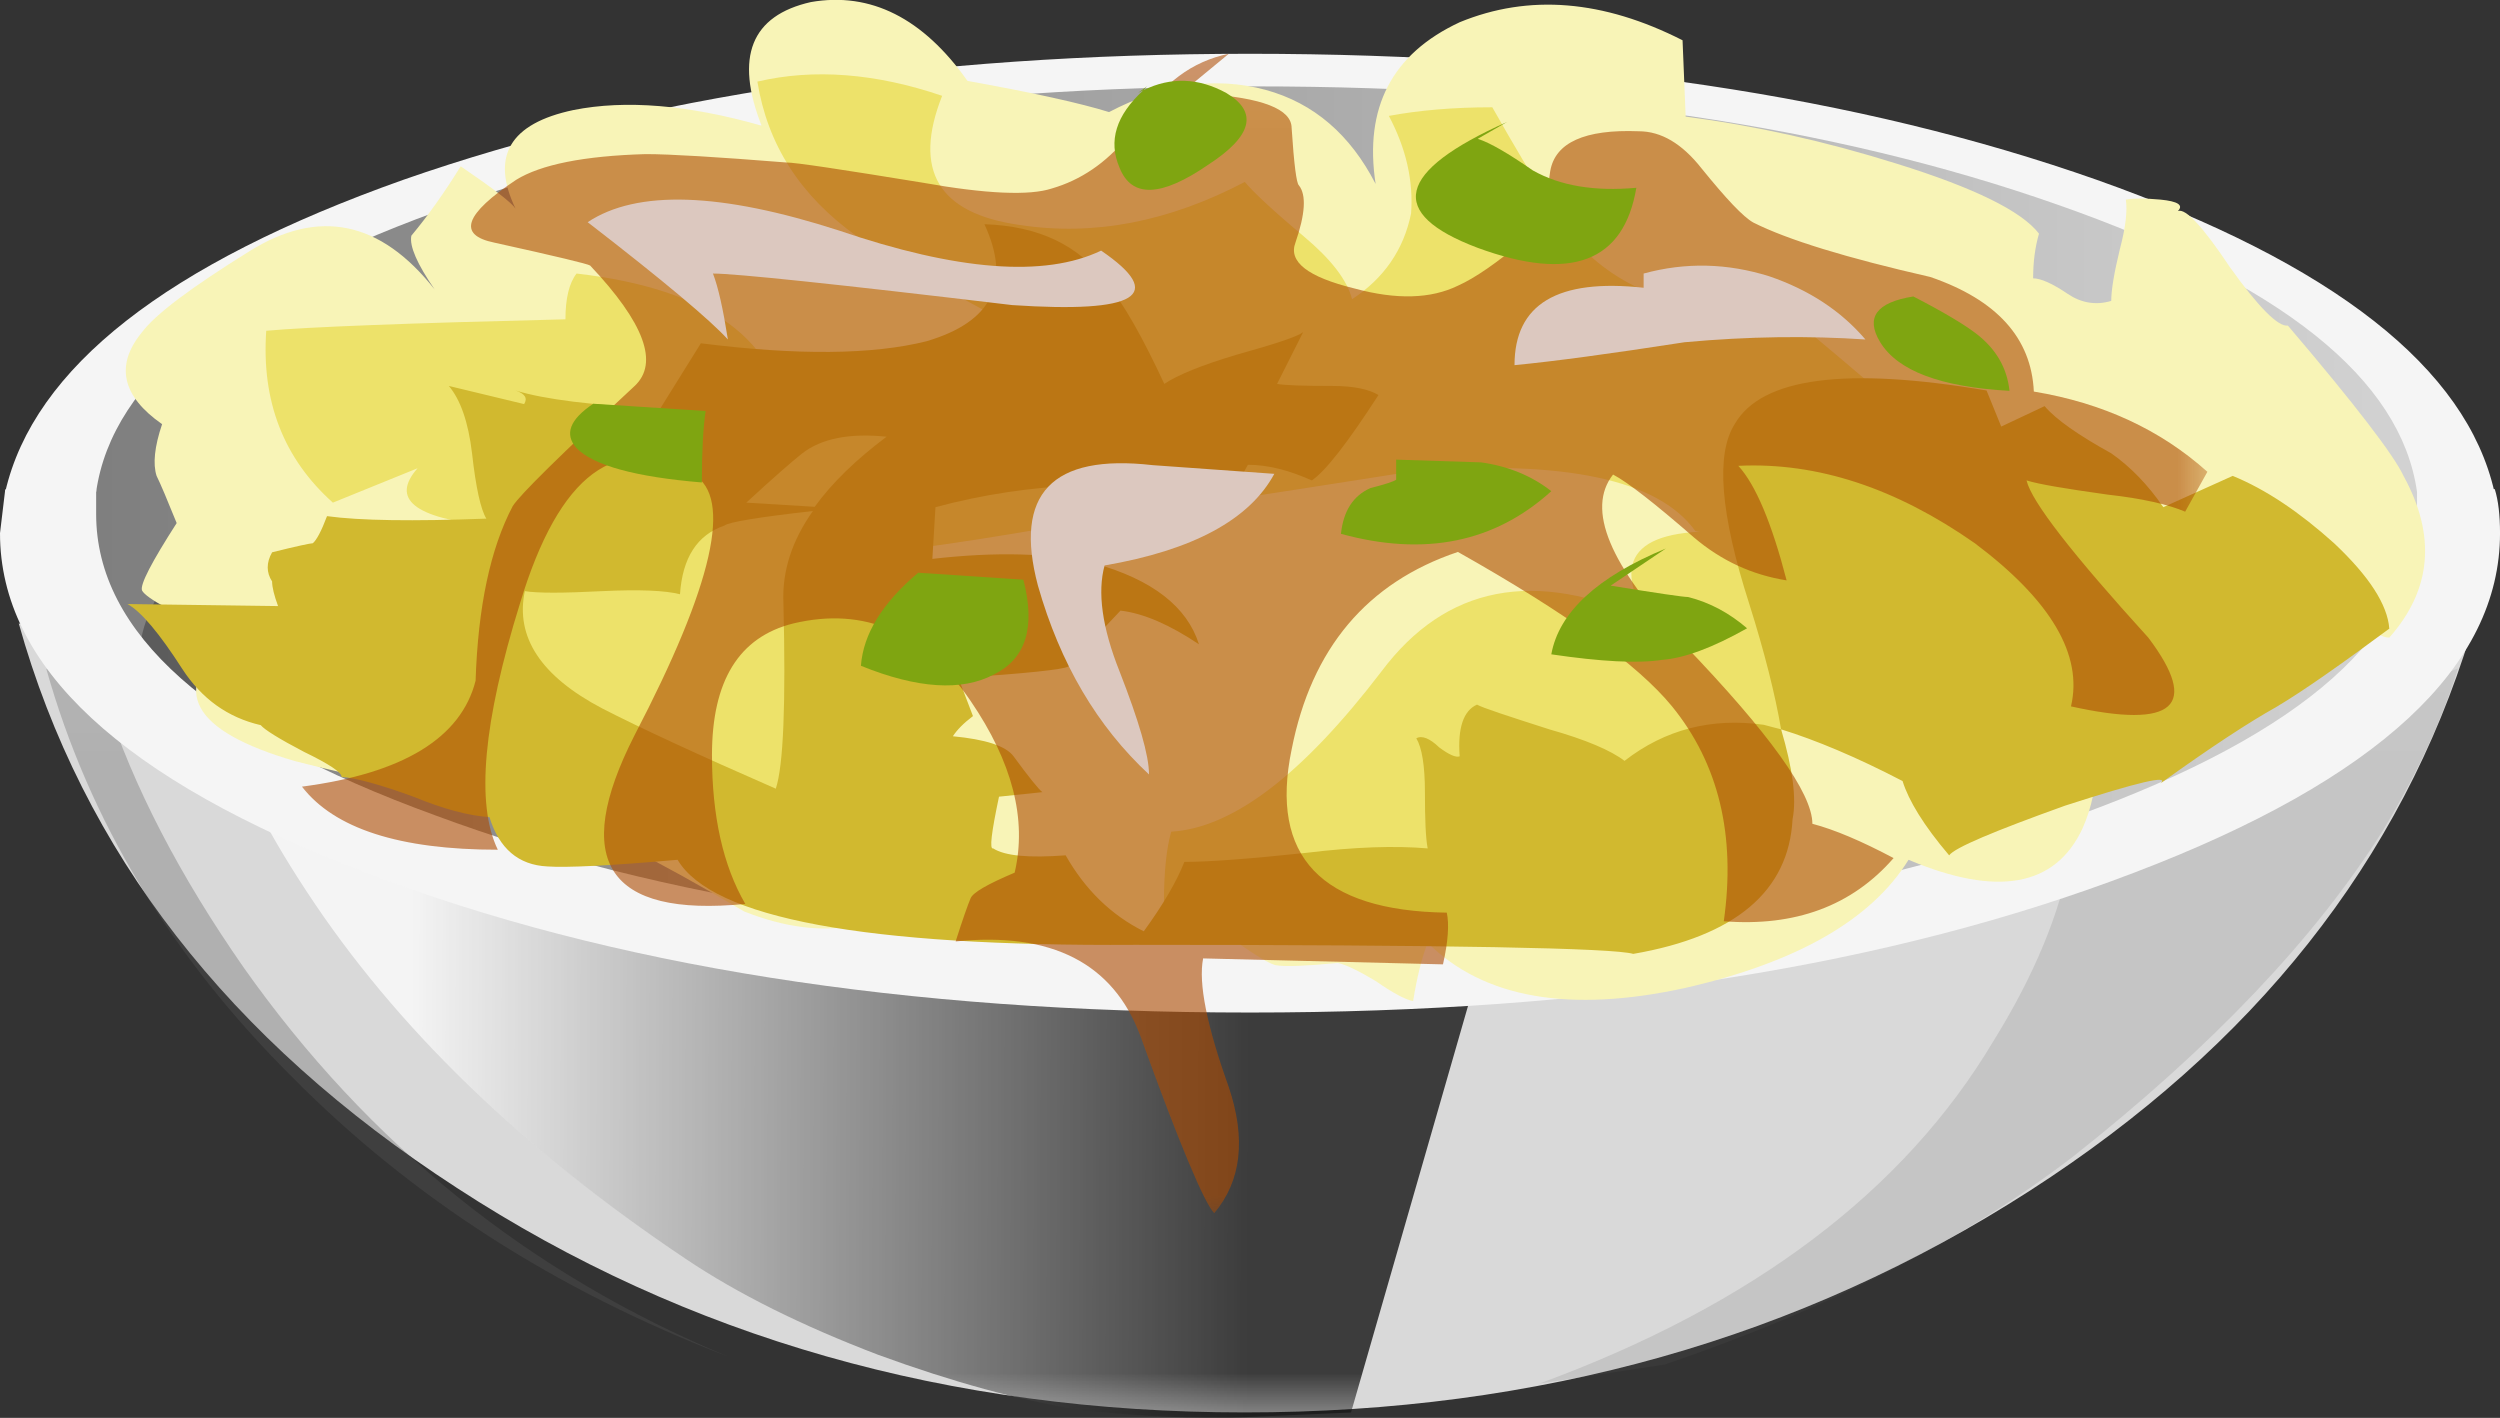 <?xml version="1.0" encoding="UTF-8" standalone="no"?>
<!-- Created with Inkscape (http://www.inkscape.org/) -->
<svg xmlns:inkscape="http://www.inkscape.org/namespaces/inkscape" xmlns:rdf="http://www.w3.org/1999/02/22-rdf-syntax-ns#" xmlns="http://www.w3.org/2000/svg" xmlns:xlink="http://www.w3.org/1999/xlink" xmlns:ns1="http://sozi.baierouge.fr" xmlns:cc="http://creativecommons.org/ns#" xmlns:sodipodi="http://sodipodi.sourceforge.net/DTD/sodipodi-0.dtd" xmlns:dc="http://purl.org/dc/elements/1.1/" id="svg2" xml:space="preserve" viewBox="0 0 35.166 19.944" version="1.1" inkscape:version="0.91 r13725">
  <rect x="0" y="0" width="35.166" height="19.944" fill="#333333" stroke="none"/>
  <defs id="defs6">
    <clipPath id="clipPath20">
      <path id="path22" d="m2-0.045h16v8h-16v-8z" inkscape:connector-curvature="0"/>
    </clipPath>
    <mask id="mask24">
      <g id="g26">
        <g id="g28" clip-path="url(#clipPath20)">
          <path id="path30" style="fill:#000000;fill-opacity:.719" d="m2-0.045h16v8h-16v-8z" inkscape:connector-curvature="0"/>
        </g>
      </g>
    </mask>
    <clipPath id="clipPath36">
      <path id="path38" d="m2-0.045h16v8h-16v-8z" inkscape:connector-curvature="0"/>
    </clipPath>
    <clipPath id="clipPath40">
      <path id="path42" d="m2 0h16v8h-16v-8z" inkscape:connector-curvature="0"/>
    </clipPath>
    <linearGradient id="linearGradient48" y2="-32.384" gradientUnits="userSpaceOnUse" x2="-6.777" gradientTransform="matrix(.601 -.002 .002 .617 18.197 23.894)" y1="-32.384" x1="-22.477">
      <stop id="stop50" style="stop-color:#ffffff" offset="0"/>
      <stop id="stop52" style="stop-color:#000000" offset="1"/>
    </linearGradient>
    <clipPath id="clipPath80">
      <path id="path82" d="m17-0.045h11v9h-11v-9z" inkscape:connector-curvature="0"/>
    </clipPath>
    <mask id="mask84">
      <g id="g86">
        <g id="g88" clip-path="url(#clipPath80)">
          <path id="path90" style="fill:#000000;fill-opacity:.16" d="m17-0.045h11v9h-11v-9z" inkscape:connector-curvature="0"/>
        </g>
      </g>
    </mask>
    <clipPath id="clipPath96">
      <path id="path98" d="m17-0.045h11v9h-11v-9z" inkscape:connector-curvature="0"/>
    </clipPath>
    <clipPath id="clipPath100">
      <path id="path102" d="m17 0h11v9h-11v-9z" inkscape:connector-curvature="0"/>
    </clipPath>
    <clipPath id="clipPath124">
      <path id="path126" d="m0-0.045h9v9h-9v-9z" inkscape:connector-curvature="0"/>
    </clipPath>
    <mask id="mask128">
      <g id="g130">
        <g id="g132" clip-path="url(#clipPath124)">
          <path id="path134" style="fill:#000000;fill-opacity:.32" d="m0-0.045h9v9h-9v-9z" inkscape:connector-curvature="0"/>
        </g>
      </g>
    </mask>
    <clipPath id="clipPath140">
      <path id="path142" d="m0-0.045h9v9h-9v-9z" inkscape:connector-curvature="0"/>
    </clipPath>
    <clipPath id="clipPath144">
      <path id="path146" d="m0 0h9v9h-9v-9z" inkscape:connector-curvature="0"/>
    </clipPath>
    <linearGradient id="linearGradient174" y2="8.6" gradientUnits="userSpaceOnUse" x2="46.049" gradientTransform="matrix(.601 0 0 -.617 0 15.351)" y1="8.6" x1=".799">
      <stop id="stop176" style="stop-color:#7d7d7d" offset="0"/>
      <stop id="stop178" style="stop-color:#d4d4d4" offset="1"/>
    </linearGradient>
    <clipPath id="clipPath188">
      <path id="path190" d="m1 6.955h26v7h-26v-7z" inkscape:connector-curvature="0"/>
    </clipPath>
    <mask id="mask192">
      <g id="g194">
        <g id="g196" clip-path="url(#clipPath188)">
          <path id="path198" style="fill:#000000;fill-opacity:.289" d="m1 6.955h26v7h-26v-7z" inkscape:connector-curvature="0"/>
        </g>
      </g>
    </mask>
    <clipPath id="clipPath204">
      <path id="path206" d="m1 6.955h26v7h-26v-7z" inkscape:connector-curvature="0"/>
    </clipPath>
    <clipPath id="clipPath208">
      <path id="path210" d="m1 7h26v7h-26v-7z" inkscape:connector-curvature="0"/>
    </clipPath>
    <clipPath id="clipPath244">
      <path id="path246" d="m3 1.955h22v14h-22v-14z" inkscape:connector-curvature="0"/>
    </clipPath>
    <mask id="mask248">
      <g id="g250">
        <g id="g252" clip-path="url(#clipPath244)">
          <path id="path254" style="fill:#000000;fill-opacity:.602" d="m3 1.955h22v14h-22v-14z" inkscape:connector-curvature="0"/>
        </g>
      </g>
    </mask>
    <clipPath id="clipPath260">
      <path id="path262" d="m3 1.955h22v14h-22v-14z" inkscape:connector-curvature="0"/>
    </clipPath>
    <clipPath id="clipPath264">
      <path id="path266" d="m3 2h22v14h-22v-14z" inkscape:connector-curvature="0"/>
    </clipPath>
  </defs>
  <g id="g10" transform="matrix(1.25 0 0 -1.25 0 19.944)">
    <g id="g12">
      <path id="path14" style="fill-rule:evenodd;fill:#d9d9d9" d="m27.68 8.783 0.121 0.032c-0.781-2.547-2.434-4.633-4.957-6.258-2.586-1.664-5.532-2.496-8.84-2.496-3.324 0-6.281 0.844-8.863 2.527-2.567 1.664-4.211 3.781-4.93 6.352l0.211-0.063c0.781-0.617 2.433-1.129 4.957-1.543 2.547-0.386 5.461-0.582 8.746-0.582 3.187 0 6.031 0.196 8.539 0.582 2.481 0.371 4.156 0.856 5.016 1.449z" inkscape:connector-curvature="0"/>
      <g id="g16">
        <g id="g32" mask="url(#mask24)">
          <g id="g54">
            <g id="g56" clip-path="url(#clipPath36)">
              <g id="g58" transform="translate(0 -.045)">
                <g id="g62">
                  <g id="g64" clip-path="url(#clipPath40)">
                    <g id="g66">
                      <g id="g68">
                        <g id="g70">
                          <g id="g72">
                            <path id="path74" style="fill-rule:evenodd;fill:url(#linearGradient48)" d="m17.129 6.797-1.926-6.692-1.41-0.062c-0.563 0-1.113 0.031-1.656 0.094-0.66 0.105-1.41 0.308-2.254 0.617-0.86 0.328-1.582 0.687-2.164 1.078-1.844 1.234-3.266 2.609-4.266 4.133-0.5 0.758-0.812 1.398-0.933 1.91l1.593-0.34c2.746-0.535 6.012-0.801 9.797-0.801l3.219 0.063z" inkscape:connector-curvature="0"/>
                          </g>
                        </g>
                      </g>
                    </g>
                  </g>
                </g>
              </g>
            </g>
          </g>
        </g>
      </g>
      <g id="g76">
        <g id="g92" mask="url(#mask84)">
          <g id="g104">
            <g id="g106" clip-path="url(#clipPath96)">
              <g id="g108" transform="translate(0 -.045)">
                <g id="g112">
                  <g id="g114" clip-path="url(#clipPath100)">
                    <g id="g116">
                      <path id="path118" style="fill-rule:evenodd;fill:#595959" d="m23.422 7.551c1.805 0.246 3.215 0.554 4.238 0.926-0.18-0.579-0.461-1.184-0.844-1.821-0.761-1.211-1.921-2.433-3.484-3.668-1.203-0.926-2.734-1.707-4.598-2.343l-1.414-0.215c2.407 0.882 4.106 2.168 5.11 3.851 0.461 0.742 0.75 1.442 0.871 2.098 0.082 0.348 0.121 0.738 0.121 1.172z" inkscape:connector-curvature="0"/>
                    </g>
                  </g>
                </g>
              </g>
            </g>
          </g>
        </g>
      </g>
      <g id="g120">
        <g id="g136" mask="url(#mask128)">
          <g id="g148">
            <g id="g150" clip-path="url(#clipPath140)">
              <g id="g152" transform="translate(0 -.045)">
                <g id="g156">
                  <g id="g158" clip-path="url(#clipPath144)">
                    <g id="g160">
                      <path id="path162" style="fill-rule:evenodd;fill:#595959" d="m8.184 0.738c-1.922 0.739-3.555 1.785-4.899 3.145-1.363 1.355-2.285 2.887-2.765 4.594l0.21-0.063 0.45-0.277c0.32-0.989 0.843-1.992 1.562-3.024 1.406-1.992 3.219-3.449 5.442-4.375z" inkscape:connector-curvature="0"/>
                    </g>
                  </g>
                </g>
              </g>
            </g>
          </g>
        </g>
      </g>
      <g id="g164">
        <g id="g166">
          <g id="g172">
            <path id="path180" style="fill-rule:evenodd;fill:url(#linearGradient174)" d="m23.684 13.748c2.664-1.027 3.996-2.261 3.996-3.699 0-1.461-1.332-2.691-3.996-3.699-2.645-1.027-5.852-1.543-9.618-1.543-3.746 0-6.953 0.516-9.617 1.543-2.644 1.008-3.969 2.238-3.969 3.699 0 1.438 1.325 2.672 3.969 3.699 2.664 1.028 5.871 1.539 9.617 1.539s6.954-0.511 9.618-1.539z" inkscape:connector-curvature="0"/>
          </g>
        </g>
      </g>
      <path id="path182" style="fill-rule:evenodd;fill:#f5f5f5" d="m28.07 10.42h-0.871c-0.179 1.274-1.531 2.352-4.054 3.235-2.508 0.882-5.512 1.328-9.02 1.328-3.484 0-6.48-0.442-8.984-1.328-2.528-0.883-3.879-1.961-4.059-3.235h-1.023c0.32 1.395 1.816 2.567 4.48 3.512 2.703 0.945 5.883 1.418 9.527 1.418 3.668 0 6.844-0.473 9.528-1.418 2.664-0.945 4.16-2.117 4.476-3.512z" inkscape:connector-curvature="0"/>
      <g id="g184">
        <g id="g200" mask="url(#mask192)">
          <g id="g212">
            <g id="g214" clip-path="url(#clipPath204)">
              <g id="g216" transform="translate(0 -.045)">
                <g id="g220">
                  <g id="g222" clip-path="url(#clipPath208)">
                    <g id="g224">
                      <path id="path226" style="fill-rule:evenodd;fill:#000000" d="m26.188 10.035c0.32-0.39 0.488-0.769 0.507-1.14l-0.148 0.183c-0.524 0.926-1.422 1.563-2.707 1.914-0.34 0.102-0.91 0.215-1.711 0.336-0.863 0.125-1.613 0.27-2.254 0.434-0.723 0.183-1.574 0.258-2.555 0.215-1.125-0.082-2.023-0.122-2.707-0.122-2.164 0-3.664-0.031-4.508-0.093-0.601-0.02-1.441-0.297-2.523-0.832-0.984-0.496-1.625-0.895-1.926-1.203-0.14 0.062-0.308 0.082-0.508 0.062-0.382-0.082-0.703-0.402-0.964-0.957-0.059-0.121-0.282-0.34-0.661-0.648-0.359-0.309-0.562-0.555-0.601-0.739-0.66 0.391-1.102 0.731-1.32 1.016-0.082 0.289 0.027 0.648 0.328 1.082 0.261 0.391 0.601 0.719 1.023 0.984 0.281 0.188 0.883 0.422 1.805 0.711 0.918 0.309 1.551 0.563 1.89 0.77 1.102 0.699 2.457 1.078 4.059 1.14 0.379 0.02 1.332 0.051 2.855 0.094 1.282 0.039 2.286 0.09 3.004 0.153 1.286 0.101 2.938-0.204 4.961-0.926 1.743-0.637 2.965-1.149 3.668-1.539 0.379-0.207 0.711-0.504 0.993-0.895z" inkscape:connector-curvature="0"/>
                    </g>
                  </g>
                </g>
              </g>
            </g>
          </g>
        </g>
      </g>
      <path id="path228" style="fill-rule:evenodd;fill:#f5f5f5" d="m27.203 10.451h0.871c0.039-0.125 0.059-0.289 0.059-0.496 0-1.5-1.371-2.773-4.117-3.82-2.746-1.051-6.063-1.574-9.95-1.574-3.886 0-7.203 0.523-9.949 1.574-2.746 1.047-4.117 2.32-4.117 3.82l0.059 0.493h1.023v-0.278c0-1.336 1.273-2.465 3.816-3.39 2.543-0.946 5.622-1.418 9.227-1.418 3.629 0 6.715 0.472 9.258 1.418 2.547 0.925 3.816 2.054 3.816 3.39v0.281h0.004z" inkscape:connector-curvature="0"/>
      <path id="path230" style="fill-rule:evenodd;fill:#f8f4b7" d="m16.426 15.705c0.781 0.321 1.617 0.25 2.508-0.203l0.035-0.859c0.781-0.102 1.574-0.278 2.379-0.531 0.867-0.27 1.402-0.532 1.597-0.786-0.043-0.148-0.066-0.316-0.066-0.503 0.086 0 0.219-0.059 0.391-0.176 0.152-0.102 0.316-0.129 0.488-0.078 0 0.117 0.031 0.312 0.097 0.582 0.067 0.254 0.086 0.437 0.067 0.558 0.086 0.016 0.215 0.016 0.39 0 0.196-0.019 0.262-0.062 0.196-0.129 0.086 0.035 0.281-0.175 0.586-0.632 0.324-0.454 0.543-0.672 0.652-0.657 0.758-0.89 1.192-1.457 1.301-1.691 0.371-0.676 0.316-1.281-0.16-1.82-0.086 0-0.176 0.062-0.262 0.179-0.109 0.133-0.207 0.211-0.293 0.227-0.172-0.457-0.336-0.758-0.488-0.91-0.196 0.05-0.586 0.082-1.176 0.101-0.496 0-0.898 0.067-1.203 0.203 0.195-0.828 0.183-1.476-0.031-1.949-0.305-0.652-0.957-0.773-1.957-0.351-0.415-0.672-1.25-1.153-2.512-1.442-1.301-0.285-2.27-0.117-2.899 0.508-0.066-0.168-0.121-0.387-0.164-0.656-0.086 0.015-0.226 0.09-0.422 0.226-0.195 0.117-0.335 0.184-0.425 0.203-0.367-0.035-0.594-0.043-0.684-0.027-0.062 0-0.258 0.117-0.586 0.356-1.086-0.071-2.148 0.148-3.191 0.656-0.586-0.625-1.328-0.758-2.219-0.406-1 0.589-1.703 0.945-2.117 1.062-1.305 0.25-2.281 0.461-2.934 0.629-1.172 0.34-1.422 0.801-0.75 1.391-0.609 0.269-0.933 0.445-0.976 0.531-0.024 0.066 0.109 0.32 0.39 0.758-0.109 0.269-0.183 0.445-0.226 0.531-0.043 0.133-0.024 0.328 0.062 0.582-0.453 0.316-0.531 0.664-0.226 1.035 0.152 0.203 0.554 0.504 1.207 0.91 0.781 0.488 1.476 0.344 2.086-0.429-0.196 0.285-0.286 0.488-0.262 0.605 0.195 0.234 0.379 0.496 0.555 0.781 0.367-0.25 0.574-0.41 0.617-0.476-0.281 0.586-0.067 0.957 0.652 1.109 0.586 0.117 1.293 0.059 2.117-0.176-0.304 0.774-0.117 1.239 0.555 1.391 0.672 0.117 1.262-0.18 1.762-0.887 0.738-0.133 1.269-0.25 1.593-0.351 0.61 0.32 1.196 0.402 1.762 0.25 0.543-0.149 0.953-0.504 1.238-1.059-0.132 0.859 0.184 1.465 0.946 1.82z" inkscape:connector-curvature="0"/>
      <path id="path232" style="fill-rule:evenodd;fill:#ede26a" d="m8.523 15.037c0.637 0.149 1.332 0.094 2.079-0.16-0.332-0.84-0.043-1.324 0.871-1.453 0.832-0.129 1.679 0.035 2.535 0.484 0.086-0.105 0.304-0.312 0.664-0.613 0.308-0.258 0.488-0.492 0.543-0.707 0.359 0.235 0.582 0.559 0.664 0.965 0.027 0.367-0.055 0.73-0.25 1.098 0.332 0.062 0.719 0.097 1.164 0.097 0.5-0.883 0.844-1.418 1.039-1.613 0.527-0.516 1.262-0.73 2.203-0.645 1.051-0.878 1.633-1.382 1.746-1.511 0.442-0.496 0.707-1.153 0.789-1.969-0.113-0.02-0.195 0.012-0.25 0.098-0.027-0.02-0.07-0.086-0.125-0.192-0.054-0.129-0.125-0.215-0.207-0.258l-1.789 0.45-0.039 0.804c-0.527 0-0.887 0.024-1.082 0.067-0.414 0.578-1.469 0.804-3.156 0.676-1.914-0.301-3.172-0.493-3.781-0.579-1.11-0.195-1.832-0.3-2.164-0.324-0.442-0.043-1.176 0.012-2.2 0.16-1.082 0.043-1.843 0.086-2.285 0.129-0.832 0.086-1.097 0.301-0.793 0.645l-0.953-0.387c-0.555 0.496-0.805 1.141-0.75 1.934 0.473 0.043 1.594 0.086 3.367 0.129 0 0.238 0.043 0.41 0.125 0.515 1.496-0.172 2.285-0.75 2.367-1.738 0.833-0.063 1.454-0.063 1.872 0 0.609 0.129 1.007 0.418 1.203 0.871-1.11 0.578-1.871 1.008-2.285 1.285-0.637 0.453-1.008 1.031-1.122 1.742z" inkscape:connector-curvature="0"/>
      <path id="path234" style="fill-rule:evenodd;fill:#ede26a" d="m19.598 9.963-0.02 0.016 0.043-0.016c0.074-0.004 0.156-0.008 0.25-0.019 1.301-0.149 1.688-0.59 1.16-1.321-0.234-0.406-0.886-0.879-1.949-1.414-2.578-1.269-4.574-1.742-5.984-1.418 0 0.344 0.027 0.614 0.082 0.805 0.695 0.043 1.48 0.644 2.367 1.805 0.723 0.964 1.719 1.16 2.992 0.578-0.437 0.738-0.082 1.066 1.059 0.984z" inkscape:connector-curvature="0"/>
      <path id="path236" style="fill-rule:evenodd;fill:#d1b92f" d="m22.355 11.561 0.165-0.406 0.488 0.23c0.129-0.152 0.383-0.328 0.75-0.531 0.219-0.153 0.414-0.356 0.586-0.606l0.781 0.352c0.371-0.152 0.75-0.406 1.141-0.758 0.394-0.371 0.601-0.691 0.621-0.961-0.543-0.402-0.965-0.699-1.274-0.883-0.301-0.168-0.738-0.453-1.301-0.859 0.11 0.101-0.25 0.016-1.074-0.25-0.804-0.289-1.242-0.473-1.304-0.559-0.286 0.336-0.457 0.618-0.524 0.836-0.519 0.27-0.976 0.461-1.367 0.582 0.129-0.437 0.176-0.777 0.129-1.011-0.043-0.809-0.641-1.317-1.793-1.516-0.215 0.066-2.082 0.102-5.606 0.102-3.039-0.02-4.757 0.3-5.148 0.957-0.762-0.067-1.25-0.09-1.465-0.075-0.328 0.016-0.543 0.203-0.652 0.555-0.238 0.016-0.524 0.094-0.848 0.227-0.371 0.136-0.64 0.211-0.816 0.226 0 0.051-0.141 0.145-0.422 0.281-0.285 0.149-0.445 0.25-0.488 0.301-0.372 0.086-0.664 0.297-0.883 0.633-0.258 0.402-0.465 0.648-0.617 0.73l1.695-0.023c-0.043 0.117-0.067 0.211-0.067 0.277-0.066 0.102-0.066 0.211 0 0.328 0.282 0.071 0.434 0.102 0.458 0.102 0.042 0.035 0.097 0.137 0.16 0.305 0.371-0.051 0.968-0.059 1.793-0.028-0.063 0.102-0.118 0.348-0.161 0.735-0.042 0.355-0.132 0.605-0.261 0.758l0.847-0.204c0.043 0.067 0.008 0.118-0.097 0.153 0.332-0.102 0.875-0.168 1.629-0.203l0.457 0.734c1.086-0.137 1.933-0.129 2.539 0.023 0.742 0.219 0.957 0.657 0.652 1.317 0.61-0.02 1.067-0.238 1.371-0.656 0.196-0.239 0.41-0.618 0.653-1.141 0.152 0.102 0.421 0.211 0.812 0.328 0.434 0.121 0.684 0.203 0.75 0.254l-0.293-0.582c0.086-0.016 0.293-0.023 0.621-0.023 0.238 0 0.41-0.036 0.52-0.102-0.348-0.539-0.598-0.859-0.75-0.961-0.262 0.117-0.5 0.176-0.719 0.176l-0.195-0.352c-1.149 0.203-2.258 0.16-3.321-0.125l-0.035-0.582c0.719 0.082 1.324 0.067 1.824-0.051 0.653-0.183 1.043-0.488 1.176-0.91-0.328 0.219-0.621 0.348-0.883 0.379-0.238-0.25-0.433-0.461-0.586-0.629-0.062-0.035-0.476-0.078-1.238-0.129l0.164-0.429c-0.109-0.082-0.183-0.16-0.226-0.227 0.367-0.035 0.597-0.109 0.683-0.226 0.172-0.235 0.282-0.371 0.324-0.403l-0.488-0.051c-0.086-0.406-0.109-0.597-0.066-0.582 0.133-0.085 0.402-0.109 0.816-0.078 0.219-0.386 0.512-0.672 0.879-0.855 0.219 0.301 0.371 0.562 0.457 0.781 0.281 0 0.738 0.035 1.371 0.102 0.543 0.066 0.996 0.082 1.367 0.05-0.023 0.118-0.031 0.329-0.031 0.633 0 0.301-0.035 0.504-0.097 0.606 0.062 0.035 0.152 0 0.257-0.102 0.11-0.082 0.188-0.117 0.231-0.101-0.024 0.32 0.043 0.515 0.195 0.582 0.063-0.036 0.336-0.125 0.813-0.278 0.414-0.117 0.695-0.238 0.847-0.355 0.457 0.355 0.981 0.488 1.567 0.406 0.062-0.016 0.129-0.035 0.195-0.051-0.066 0.387-0.184 0.86-0.359 1.414-0.325 1.012-0.379 1.684-0.161 2.024 0.301 0.519 1.247 0.644 2.832 0.375z" inkscape:connector-curvature="0"/>
      <path id="path238" style="fill-rule:evenodd;fill:#ede26a" d="m9.148 10.205c-0.238-0.336-0.347-0.679-0.332-1.031 0.028-1.141 0-1.836-0.086-2.094-0.886 0.387-1.535 0.688-1.953 0.903-0.691 0.363-0.98 0.804-0.871 1.32 0.137-0.023 0.43-0.023 0.871 0 0.418 0.02 0.707 0.008 0.875-0.035 0.028 0.41 0.192 0.668 0.5 0.773 0.047 0.039 0.379 0.094 0.996 0.164zm-0.125 0.645c0.219 0.172 0.539 0.234 0.954 0.191-0.344-0.258-0.614-0.519-0.809-0.789l-0.77 0.047c0.305 0.281 0.512 0.461 0.625 0.551z" inkscape:connector-curvature="0"/>
      <g id="g240">
        <g id="g256" mask="url(#mask248)">
          <g id="g268">
            <g id="g270" clip-path="url(#clipPath260)">
              <g id="g272" transform="translate(0 -.045)">
                <g id="g276">
                  <g id="g278" clip-path="url(#clipPath264)">
                    <g id="g280">
                      <path id="path282" style="fill-rule:evenodd;fill:#ad4b01" d="m21.723 12.883c0.75-0.258 1.136-0.688 1.164-1.289 0.777-0.129 1.425-0.43 1.953-0.903l-0.25-0.449c-0.192 0.082-0.485 0.149-0.871 0.192-0.473 0.066-0.778 0.117-0.914 0.16 0.054-0.235 0.511-0.824 1.371-1.77 0.582-0.773 0.293-1.031-0.871-0.773 0.136 0.578-0.223 1.191-1.082 1.836-0.887 0.621-1.774 0.914-2.661 0.871 0.196-0.215 0.376-0.645 0.543-1.289-0.39 0.062-0.734 0.222-1.039 0.48-0.445 0.387-0.75 0.625-0.914 0.711-0.304-0.387-0.043-1.019 0.789-1.902 0.969-1.008 1.454-1.684 1.454-2.028 0.25-0.066 0.554-0.195 0.914-0.386-0.469-0.539-1.11-0.774-1.911-0.711 0.137 0.969-0.058 1.773-0.582 2.418-0.386 0.472-1.191 1.051-2.41 1.738-1.023-0.344-1.648-1.086-1.871-2.223-0.25-1.203 0.332-1.816 1.746-1.836 0.028-0.128 0.016-0.324-0.043-0.582l-2.699 0.067c-0.055-0.281 0.043-0.762 0.289-1.449 0.195-0.582 0.141-1.055-0.164-1.418-0.109 0.109-0.391 0.773-0.832 1.996-0.305 0.816-0.996 1.172-2.078 1.062 0.082 0.258 0.141 0.422 0.168 0.485 0.027 0.066 0.191 0.16 0.496 0.289 0.141 0.601-0.027 1.246-0.496 1.933-0.527 0.774-1.192 1.063-1.996 0.871-0.61-0.152-0.914-0.644-0.914-1.48 0-0.688 0.125-1.246 0.375-1.676-1.551-0.152-1.969 0.481-1.246 1.899 0.886 1.699 1.105 2.675 0.664 2.933-0.86 0.492-1.512 0.012-1.953-1.449-0.414-1.332-0.5-2.258-0.25-2.773-1.106 0-1.84 0.238-2.204 0.71 1.137 0.149 1.79 0.547 1.954 1.192 0.027 0.836 0.168 1.492 0.418 1.965 0.082 0.129 0.539 0.578 1.371 1.351 0.277 0.258 0.109 0.711-0.5 1.356-0.028 0.019-0.387 0.105-1.079 0.258-0.417 0.085-0.335 0.32 0.247 0.707 0.277 0.171 0.761 0.269 1.457 0.289 0.273 0 0.8-0.032 1.578-0.094 0.109 0 0.621-0.078 1.535-0.227 0.723-0.129 1.207-0.148 1.457-0.066 0.324 0.094 0.609 0.285 0.852 0.582 0.015 0.016 0.027 0.031 0.039 0.047 0.039 0.051 0.074 0.097 0.105 0.144 0.25 0.41 0.582 0.657 0.996 0.743l-0.683-0.563c0.144 0.086 0.277 0.121 0.394 0.113 0.664-0.043 0.996-0.172 0.996-0.386 0.027-0.411 0.055-0.625 0.082-0.645 0.086-0.109 0.071-0.324-0.039-0.644-0.082-0.215 0.137-0.387 0.664-0.516 0.473-0.129 0.86-0.117 1.164 0.031 0.192 0.086 0.442 0.258 0.746 0.516 0.141 0.086 0.239 0.344 0.293 0.773 0.055 0.321 0.387 0.473 0.996 0.449 0.25 0 0.485-0.136 0.707-0.418 0.278-0.343 0.469-0.546 0.582-0.609 0.387-0.195 1.051-0.398 1.993-0.613z" inkscape:connector-curvature="0"/>
                    </g>
                  </g>
                </g>
              </g>
            </g>
          </g>
        </g>
      </g>
      <path id="path284" style="fill-rule:evenodd;fill:#dcc8bf" d="m12.969 10.721 1.371-0.098c-0.278-0.515-0.914-0.859-1.91-1.031-0.082-0.301-0.028-0.699 0.168-1.191 0.218-0.559 0.332-0.946 0.332-1.161-0.582 0.54-1 1.247-1.25 2.125-0.274 1.032 0.156 1.485 1.289 1.356z" inkscape:connector-curvature="0"/>
      <path id="path286" style="fill-rule:evenodd;fill:#dcc8bf" d="m18.496 12.717v0.16c0.473 0.129 0.942 0.117 1.414-0.031 0.445-0.152 0.805-0.387 1.082-0.711-0.637 0.043-1.316 0.035-2.035-0.031-0.832-0.129-1.469-0.215-1.914-0.258 0 0.687 0.484 0.977 1.453 0.871z" inkscape:connector-curvature="0"/>
      <path id="path288" style="fill-rule:evenodd;fill:#dcc8bf" d="m8.023 12.877c0.059-0.152 0.114-0.398 0.168-0.742-0.195 0.215-0.718 0.656-1.578 1.32 0.555 0.368 1.496 0.336 2.825-0.093 1.332-0.454 2.316-0.532 2.953-0.227 0.738-0.504 0.406-0.707-1-0.613-1.993 0.238-3.118 0.355-3.368 0.355z" inkscape:connector-curvature="0"/>
      <path id="path290" style="fill-rule:evenodd;fill:#7fa511" d="m18.996 9.237c0.25-0.063 0.469-0.184 0.664-0.352-0.387-0.219-0.707-0.336-0.953-0.355-0.277-0.043-0.695-0.02-1.25 0.062 0.086 0.473 0.516 0.871 1.289 1.191l-0.621-0.418c0.523-0.085 0.816-0.128 0.871-0.128z" inkscape:connector-curvature="0"/>
      <path id="path292" style="fill-rule:evenodd;fill:#7fa511" d="m21.531 12.619c0.34-0.175 0.574-0.316 0.707-0.418 0.223-0.171 0.348-0.386 0.375-0.644-0.777 0.043-1.261 0.226-1.457 0.551-0.164 0.273-0.043 0.445 0.375 0.511z" inkscape:connector-curvature="0"/>
      <path id="path294" style="fill-rule:evenodd;fill:#7fa511" d="m10.332 9.51 1.184-0.078c0.14-0.539 0.027-0.891-0.332-1.067-0.36-0.191-0.86-0.16-1.496 0.098 0.027 0.36 0.242 0.707 0.644 1.047z" inkscape:connector-curvature="0"/>
      <path id="path296" style="fill-rule:evenodd;fill:#7fa511" d="m15.711 10.557v0.226l0.957-0.031c0.305-0.043 0.57-0.152 0.789-0.324-0.637-0.578-1.426-0.738-2.367-0.48 0.027 0.257 0.137 0.429 0.332 0.515 0.168 0.043 0.262 0.074 0.289 0.094z" inkscape:connector-curvature="0"/>
      <path id="path298" style="fill-rule:evenodd;fill:#7fa511" d="m6.676 11.412 1.265-0.082c-0.027-0.172-0.043-0.441-0.043-0.804-0.746 0.062-1.218 0.191-1.41 0.386-0.14 0.157-0.078 0.321 0.188 0.5z" inkscape:connector-curvature="0"/>
      <path id="path300" style="fill-rule:evenodd;fill:#7fa511" d="m16.961 14.584-0.332-0.191c0.137-0.043 0.344-0.164 0.621-0.356 0.305-0.172 0.691-0.238 1.164-0.195-0.141-0.836-0.734-1.062-1.785-0.676-1.027 0.387-0.918 0.86 0.332 1.418z" inkscape:connector-curvature="0"/>
      <path id="path302" style="fill-rule:evenodd;fill:#7fa511" d="m13.801 14.908c0.359-0.214 0.293-0.484-0.207-0.808-0.528-0.363-0.86-0.375-0.996-0.031-0.129 0.3-0.039 0.589 0.269 0.871 0.309 0.152 0.621 0.14 0.934-0.032zm-0.934 0.032c-0.027-0.012-0.047-0.024-0.062-0.032l0.125 0.094c-0.028-0.019-0.043-0.039-0.063-0.062z" inkscape:connector-curvature="0"/>
    </g>
  </g>
</svg>
